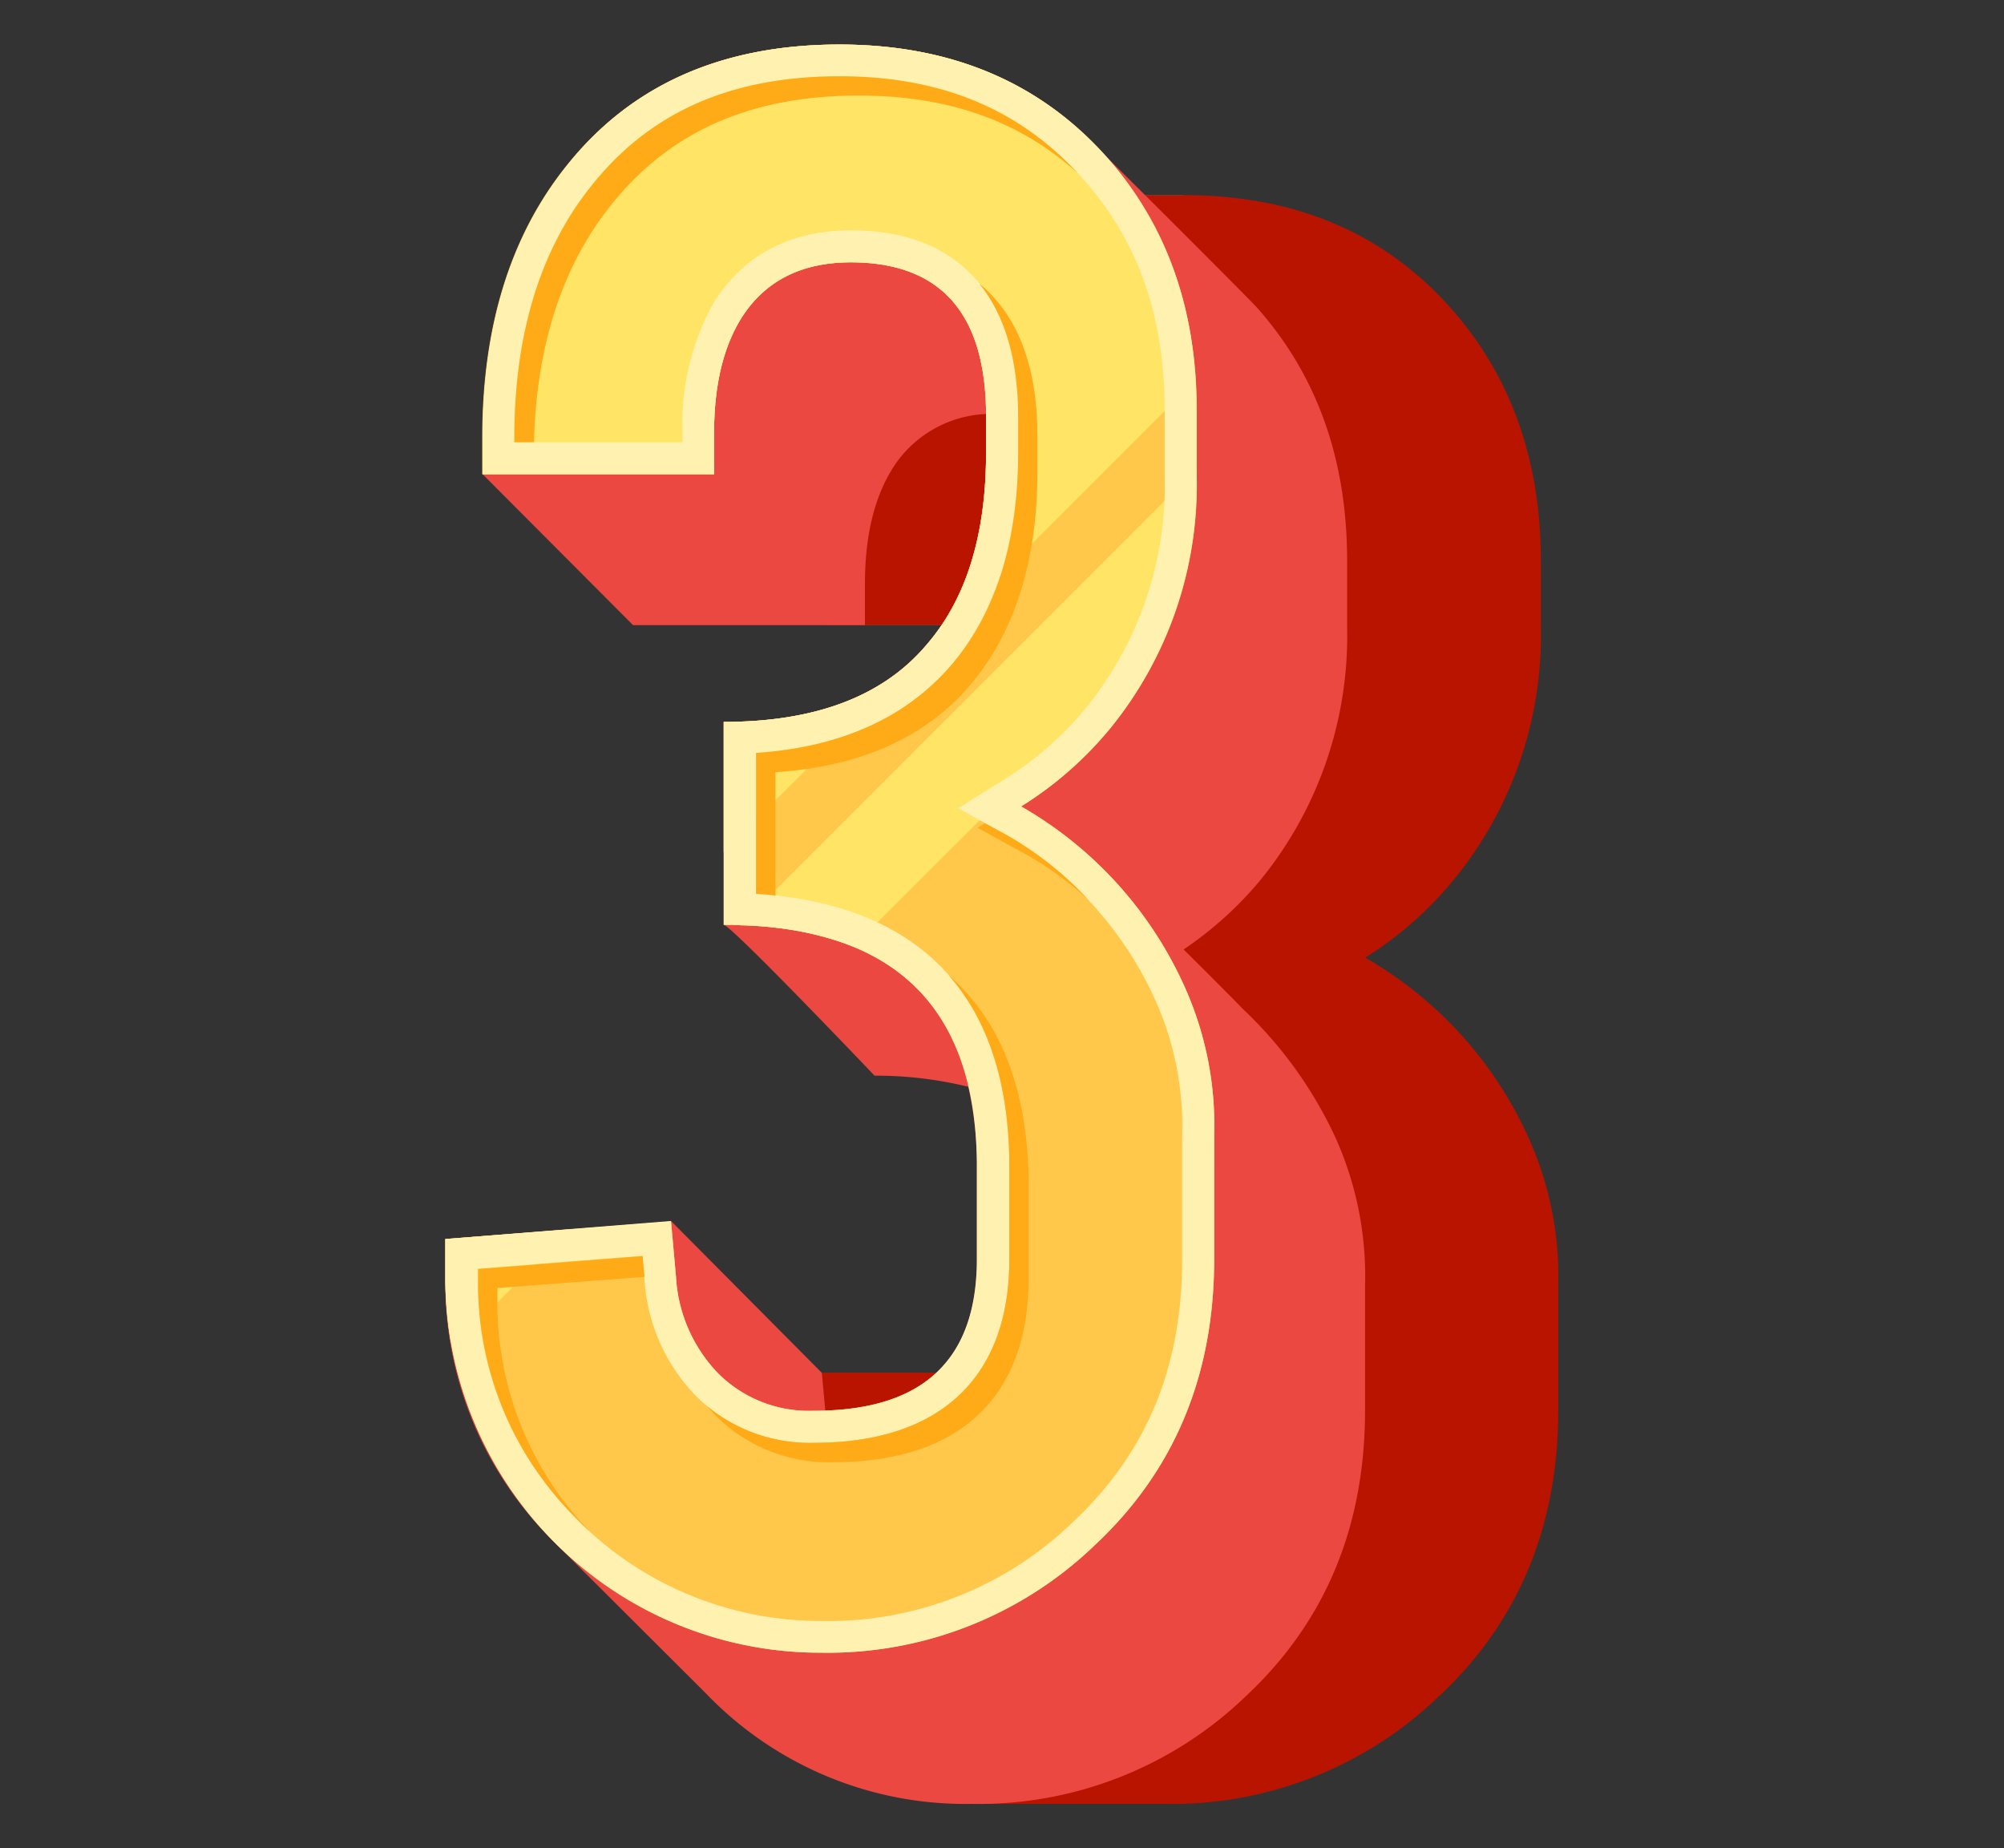 <svg id="Layer_1" data-name="Layer 1" xmlns="http://www.w3.org/2000/svg" viewBox="0 0 180 165.98"><rect x="0" y="0" width="180" height="165.98" fill="#333333" stroke="none"/><defs><style>.cls-1{fill:#1f917c;}.cls-2{fill:#b91400;}.cls-3{fill:#ea4840;}.cls-4{fill:#ffc84b;}.cls-5{fill:#ffe466;}.cls-6{fill:#fff1b0;}.cls-7{fill:#ffaa17;}</style></defs><rect class="cls-1" x="77.69" y="17.52" width="28.61" height="38.62"/><path class="cls-2" d="M104,140.24q14.64,0,14.64-13.61v-8.32q0-21.7-22.75-21.71V78.38q12.28,0,18.13-6.86,5.4-6.18,5.41-17.32V50.94q0-13.83-12.16-13.83-6.77,0-9.91,5.15A19.47,19.47,0,0,0,95,52.44v3.7H74.2V52.87c0-10.06,2.56-29,7.66-35.35h24.43q15,0,24,10.13,8.11,9.12,8.11,22.74v6A34.65,34.65,0,0,1,130.5,79.1,32.56,32.56,0,0,1,122.62,86a35.37,35.37,0,0,1,14.64,16.1,30.29,30.29,0,0,1,2.7,13.4v11.15q0,15.65-10.7,25.67A34.6,34.6,0,0,1,104.6,162H87.26c-6.53-6.6-16.32-24.43-16.32-33.66l2.92-5.07H91.21l.45,5a13.48,13.48,0,0,0,3.77,8.67A11.5,11.5,0,0,0,104,140.24Z"/><path class="cls-3" d="M63.39,152.06A32.27,32.27,0,0,0,87.26,162a34.59,34.59,0,0,0,24.65-9.68q10.7-10,10.7-25.67V115.47a30.29,30.29,0,0,0-2.7-13.4,37.56,37.56,0,0,0-8.35-11.53c-.62-.67-4.78-4.82-5.25-5.27a32.86,32.86,0,0,0,6.84-6.16A34.69,34.69,0,0,0,121,56.36v-6q0-13.62-8.1-22.74c-.79-.88-13.42-13.48-14.09-14.09C92.9,7.19,85.09,4,75.4,4Q59.64,4,51,14.78q-7.65,9.45-7.65,24.54v3.27L56.86,56.14H77.69v-3.7q0-6.25,2.36-10.18a10.45,10.45,0,0,1,8.51-5.08c0,.07,0,.14,0,.21v3.26q0,11.15-5.41,17.33Q77.31,64.83,65,64.83V83.06c.66,0,13.55,13.54,13.55,13.54a34.78,34.78,0,0,1,8.42,1,31.51,31.51,0,0,1,.77,7.21v8.32q0,13.13-13.61,13.58l-.31-3.42L60.31,109.69,40,111.27v3.49a32.58,32.58,0,0,0,9.8,23.75Z"/><path class="cls-4" d="M73.14,126.69q14.64,0,14.64-13.61v-8.32q0-21.7-22.74-21.7V64.83q12.27,0,18.12-6.85,5.41-6.19,5.41-17.33V37.39q0-13.83-12.16-13.83-6.75,0-9.91,5.15-2.37,3.91-2.36,10.18v3.7H43.31V39.32q0-15.08,7.65-24.54Q59.63,4,75.4,4q15,0,24,10.13,8.1,9.12,8.1,22.75v6A34.62,34.62,0,0,1,99.6,65.56a32.74,32.74,0,0,1-7.88,6.86,35.32,35.32,0,0,1,14.64,16.1,30.29,30.29,0,0,1,2.7,13.4v11.15q0,15.65-10.7,25.67a34.59,34.59,0,0,1-24.65,9.68A33.65,33.65,0,0,1,40,114.76v-3.49l20.27-1.58.45,5a13.58,13.58,0,0,0,3.77,8.66A11.52,11.52,0,0,0,73.14,126.69Z"/><path class="cls-5" d="M40,111.27v3.49a35.64,35.64,0,0,0,.47,5.63l.39.39,10.38-10.39Z"/><path class="cls-5" d="M107.48,42.11l-41,41A29.34,29.34,0,0,1,76.64,85L104.8,56.87a36.46,36.46,0,0,0,2.68-14.06Z"/><path class="cls-5" d="M75.4,4Q59.64,4,51,14.78q-7.65,9.45-7.65,24.54v3.27H64.14v-3.7q0-6.26,2.36-10.18,3.15-5.14,9.91-5.15,12.16,0,12.16,13.83v3.26q0,11.15-5.41,17.33Q77.31,64.83,65,64.83v11.7l42.34-42.35a32.29,32.29,0,0,0-8-20.08Q90.37,4,75.4,4Z"/><path class="cls-6" d="M73.71,148.42a34.59,34.59,0,0,0,24.65-9.68q10.69-10,10.7-25.67V101.92a30.29,30.29,0,0,0-2.7-13.4,35.32,35.32,0,0,0-14.64-16.1,32.74,32.74,0,0,0,7.88-6.86,34.62,34.62,0,0,0,7.88-22.75v-6q0-13.63-8.1-22.75Q90.37,4,75.4,4,59.64,4,51,14.78q-7.65,9.45-7.65,24.54v3.27H64.14v-3.7q0-6.26,2.36-10.18,3.15-5.14,9.91-5.15,12.16,0,12.16,13.83v3.26q0,11.15-5.41,17.33Q77.31,64.83,65,64.83V83.06q22.74,0,22.74,21.7v8.32q0,13.62-14.64,13.61a11.52,11.52,0,0,1-8.61-3.38,13.58,13.58,0,0,1-3.77-8.66l-.45-5L40,111.27v3.49a33.65,33.65,0,0,0,33.67,33.66ZM42.92,113.93l14.78-1.15.19,2.13a16.43,16.43,0,0,0,4.59,10.42,14.37,14.37,0,0,0,10.66,4.24c11.3,0,17.52-5.86,17.52-16.49v-8.32c0-15.13-7.85-23.55-22.75-24.49V67.62c7.62-.52,13.47-3.13,17.44-7.78s6.1-11.08,6.1-19.19V37.39c0-10.77-5.34-16.71-15-16.71-5.47,0-9.75,2.26-12.36,6.53a22.32,22.32,0,0,0-2.79,11.68v.82H46.18v-.39c0-9.33,2.36-17,7-22.73C58.46,10,65.72,6.85,75.4,6.85c9.2,0,16.34,3,21.83,9.16,5,5.59,7.38,12.4,7.38,20.84v6a31.62,31.62,0,0,1-7.23,20.92A29.87,29.87,0,0,1,90.2,70l-4.13,2.58,4.25,2.37a32.62,32.62,0,0,1,13.44,14.84,27.58,27.58,0,0,1,2.42,12.15v11.15c0,9.69-3.2,17.4-9.78,23.57a31.58,31.58,0,0,1-22.69,8.91,30.76,30.76,0,0,1-30.79-30.79Z"/><path class="cls-7" d="M64.22,127.07a14.37,14.37,0,0,0,10.66,4.24c11.3,0,17.51-5.86,17.51-16.49V106.5c0-8.43-2.43-14.78-7.17-18.91,3.59,4.09,5.44,9.84,5.44,17.17v8.32c0,10.63-6.22,16.49-17.52,16.49a14.55,14.55,0,0,1-9.63-3.29C63.74,126.55,64,126.82,64.22,127.07Z"/><path class="cls-7" d="M92.05,76.67a30.17,30.17,0,0,1,5.74,4.17,30.58,30.58,0,0,0-7.47-5.91l-1.86-1-.65.41Z"/><path class="cls-7" d="M75.4,6.85c-9.68,0-16.94,3.18-22.2,9.74-4.66,5.75-7,13.4-7,22.73v.39h1.76c.22-8.72,2.57-15.92,7-21.39,5.26-6.55,12.51-9.74,22.19-9.74,8.05,0,14.52,2.3,19.68,7C91.39,9.71,84.38,6.85,75.4,6.85Z"/><path class="cls-7" d="M53,137.56a29.48,29.48,0,0,1-8.32-21.06v-.83l13.21-1-.17-1.86-14.78,1.15v.83a29.56,29.56,0,0,0,9,21.73C52.25,136.86,52.61,137.21,53,137.56Z"/><path class="cls-7" d="M91.45,40.65c0,8.11-2.06,14.57-6.1,19.19s-9.82,7.26-17.44,7.78V80.27c.6,0,1.17.09,1.74.15V69.35c7.61-.51,13.47-3.12,17.44-7.77s6.09-11.08,6.09-19.19V39.13c0-6.26-1.8-10.88-5.22-13.66,2.29,2.81,3.49,6.83,3.49,11.92Z"/></svg>